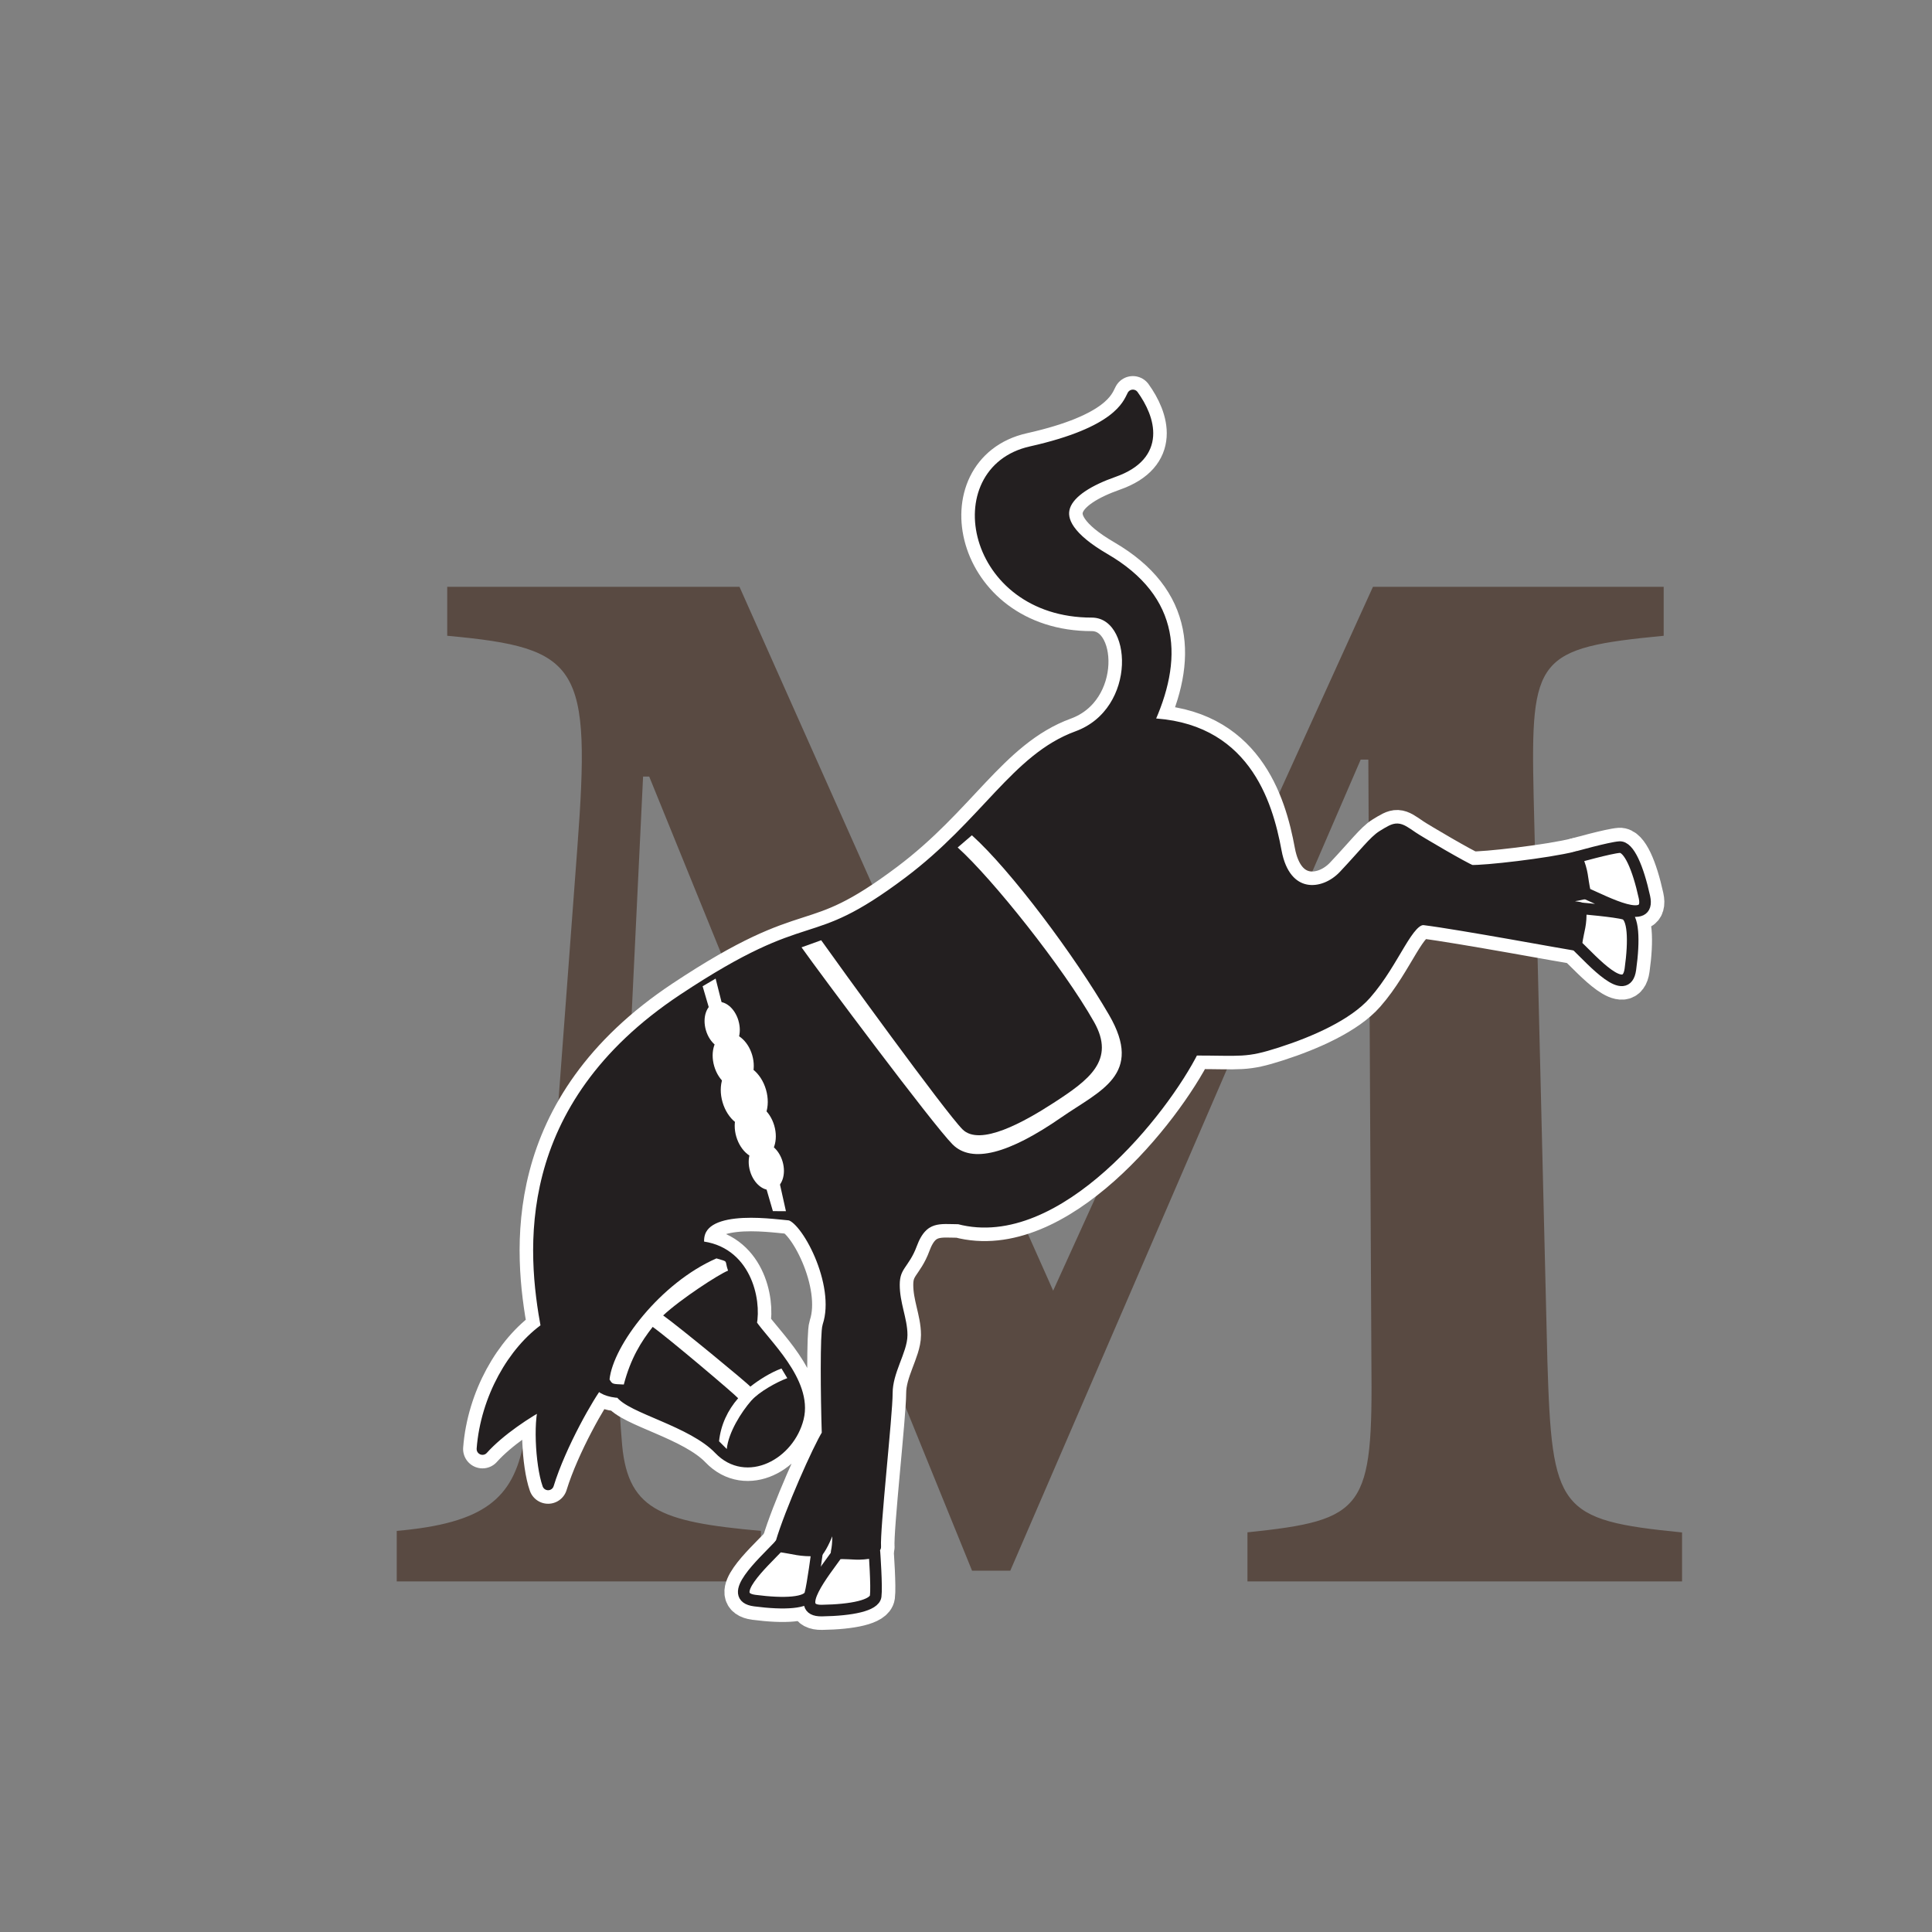 <svg xmlns="http://www.w3.org/2000/svg" viewBox="0 0 250 250"><rect x="0" y="0" width="250" height="250" fill="#808080" stroke="none"/><path d="M161.42 204.62v-6.336c15.245-1.584 16.235-2.97 16.038-22.176l-.396-77.813h-.99l-45.34 104.95h-4.949l-41.777-102.76h-.792l-2.574 53.459c-.792 16.434-.792 25.344-.198 32.273.594 9.108 4.752 10.692 18.018 11.88v6.534H51.337v-6.534c11.286-.99 15.048-4.158 16.434-11.483 1.188-6.534 2.574-16.236 3.96-37.026l2.97-39.797c1.782-23.76.396-25.938-16.83-27.522v-6.336h37.818l40.59 91.079 41.381-91.079h37.62v6.336c-16.435 1.584-17.226 2.772-16.83 20.592l1.782 73.259c.594 19.206 1.386 20.592 17.424 22.176v6.336h-56.23z" fill="#594A42"/><path d="M123.93 109.67c4.494 4.045 13.679 15.561 17.641 22.575 2.805 4.966-.652 7.495-5.256 10.479-3.768 2.441-9.515 5.666-11.764 3.418-2.245-2.246-16.226-21.552-18.289-24.473l-2.545.916c2.295 3.25 17.045 23 19.546 25.5 2.499 2.5 7.279 1.216 14.083-3.5 5.018-3.477 10.666-5.5 6.167-13.25-4.501-7.75-12.75-18.75-17.751-23.25l-1.84 1.58z" fill="#FFF"/><g stroke-linejoin="round" stroke="#FFF" stroke-linecap="round" stroke-width="5"><path d="M62.426 187.5c.499-6.499 4-12.666 8.332-15.666-1.833-9.834-3.604-28.386 17.667-42.5 17.333-11.502 16.083-5.335 29.167-15.168 10.021-7.531 13.981-15.962 21.833-18.832 8.667-3.168 8.06-16.167 1.834-16.167-15.5 0-19.001-18.166-7.834-20.667 11.212-2.511 12.5-6 13.167-7.333 2.167 3 3.665 7.669-2.5 9.834-6.166 2.166-10.333 5.999-1.167 11.332 9.167 5.334 9.438 13.001 5.552 21.334 12.449.333 15.447 10.167 16.614 16.5 1.168 6.333 6.168 6 8.834 3.166 2.666-2.833 3.919-4.502 5-5.166 1.9-1.167 1.9-1.167 3.834.166.822.567 6.844 4.094 7.619 4.339 1.626.087 10.039-.858 13.63-1.755.62 1.567 1.001 3.087 1.101 4.622.015.22-6.196 1.021-6.194 1.241.003.251 5.641.512 5.628.765-.075 1.519.099 3.099-.58 4.742-.704-.083-15.2-2.769-19.644-3.316-2.178-.268-3.823 5.349-7.598 9.65-2.354 2.682-7.087 4.806-11.471 6.212-4.19 1.345-4.49 1.001-10.825 1.001-3.917 7.834-17.667 25.209-30.334 21.833-2.332 0-4.729-.578-6.166 3.333-.94 2.562-2.249 2.749-2.249 5.25 0 2.5.999 4.5.999 6.501 0 1.998-1.917 4.664-1.917 7.499 0 2.834-1.667 17.75-1.5 19.917-1.666.5-4.332.666-4.999.666.499-2.166-.168-5.666-.168-5.666s-1 4.001-2.333 5.666c-2.333.334-5.72-.111-4.667-1.167 1.168-3.999 4.833-12.249 6-14.082-.165-5.028-.225-13.073.084-14 1.834-5.5-2.916-14.25-5.083-14.417-2.167-.168-12.666-1.833-11.667 4.168 6 .498 7.378 6.855 6.75 9.998 1.667 2.5 7.249 7.5 6.083 12.166-1.166 4.668-6.667 7.667-10.167 4-3.5-3.665-11.569-5.344-12.819-7.344-1.513-.07-2.462-.533-2.846-1.155-1.168 1.418-4.916 7.919-6.501 13.085-.916-2.584-1.25-8.917-.249-10.668-2.41 1.25-6.076 3.67-8.242 6.09z" fill="#231F20"/><path d="M100.76 200.08c-2.088 2.205-6.921 6.538-3.088 7.038 3.834.5 6.834.334 7.168-.834.332-1.166.916-5.668.916-5.668-2.35.09-2.75-.24-5-.54z" fill="#FFF"/><path d="M108.38 201c-1.747 2.481-5.902 7.468-2.037 7.408s6.81-.659 6.97-1.862c.162-1.2-.16-5.705-.16-5.705-2.3.43-2.5.12-4.77.16zM203.96 122.28c2.186 2.107 6.473 6.98 7.009 3.151.537-3.829.396-6.831-.768-7.174-1.163-.345-5.661-.72-5.661-.72.07 2.34-.26 2.49-.58 4.74zM205.12 115.56c2.781 1.216 8.5 4.287 7.666.512-.831-3.774-2.008-6.54-3.219-6.456-1.21.083-5.559 1.3-5.559 1.3.88 2.17.62 2.42 1.11 4.65z" fill="#FFF"/></g><g stroke-linejoin="round" stroke="#231F20" stroke-linecap="round" stroke-width="1.5"><path d="M62.426 187.5c.499-6.499 4-12.666 8.332-15.666-1.833-9.834-3.604-28.386 17.667-42.5 17.333-11.502 16.083-5.335 29.167-15.168 10.021-7.531 13.981-15.962 21.833-18.832 8.667-3.168 8.06-16.167 1.834-16.167-15.5 0-19.001-18.166-7.834-20.667 11.212-2.511 12.5-6 13.167-7.333 2.167 3 3.665 7.669-2.5 9.834-6.166 2.166-10.333 5.999-1.167 11.332 9.167 5.334 9.438 13.001 5.552 21.334 12.449.333 15.447 10.167 16.614 16.5 1.168 6.333 6.168 6 8.834 3.166 2.666-2.833 3.919-4.502 5-5.166 1.9-1.167 1.9-1.167 3.834.166.822.567 6.844 4.094 7.619 4.339 1.626.087 10.039-.858 13.63-1.755.62 1.567 1.001 3.087 1.101 4.622.015.22-6.196 1.021-6.194 1.241.003.251 5.641.512 5.628.765-.075 1.519.099 3.099-.58 4.742-.704-.083-15.2-2.769-19.644-3.316-2.178-.268-3.823 5.349-7.598 9.65-2.354 2.682-7.087 4.806-11.471 6.212-4.19 1.345-4.49 1.001-10.825 1.001-3.917 7.834-17.667 25.209-30.334 21.833-2.332 0-4.729-.578-6.166 3.333-.94 2.562-2.249 2.749-2.249 5.25 0 2.5.999 4.5.999 6.501 0 1.998-1.917 4.664-1.917 7.499 0 2.834-1.667 17.75-1.5 19.917-1.666.5-4.332.666-4.999.666.499-2.166-.168-5.666-.168-5.666s-1 4.001-2.333 5.666c-2.333.334-5.72-.111-4.667-1.167 1.168-3.999 4.833-12.249 6-14.082-.165-5.028-.225-13.073.084-14 1.834-5.5-2.916-14.25-5.083-14.417-2.167-.168-12.666-1.833-11.667 4.168 6 .498 7.378 6.855 6.75 9.998 1.667 2.5 7.249 7.5 6.083 12.166-1.166 4.668-6.667 7.667-10.167 4-3.5-3.665-11.569-5.344-12.819-7.344-1.513-.07-2.462-.533-2.846-1.155-1.168 1.418-4.916 7.919-6.501 13.085-.916-2.584-1.25-8.917-.249-10.668-2.41 1.25-6.076 3.67-8.242 6.09z" fill="#231F20"/><path d="M100.76 200.08c-2.088 2.205-6.921 6.538-3.088 7.038 3.834.5 6.834.334 7.168-.834.332-1.166.916-5.668.916-5.668-2.35.09-2.75-.24-5-.54z" fill="#FFF"/><path d="M108.38 201c-1.747 2.481-5.902 7.468-2.037 7.408s6.81-.659 6.97-1.862c.162-1.2-.16-5.705-.16-5.705-2.3.43-2.5.12-4.77.16zM203.96 122.28c2.186 2.107 6.473 6.98 7.009 3.151.537-3.829.396-6.831-.768-7.174-1.163-.345-5.661-.72-5.661-.72.07 2.34-.26 2.49-.58 4.74zM205.12 115.56c2.781 1.216 8.5 4.287 7.666.512-.831-3.774-2.008-6.54-3.219-6.456-1.21.083-5.559 1.3-5.559 1.3.88 2.17.62 2.42 1.11 4.65z" fill="#FFF"/></g><path d="M97.254 181.21c.94-1.082 3.255-2.381 4.621-2.877l-.75-1.25c-1.365.496-2.905 1.455-4.029 2.348-.417-.5-9.321-7.825-11.284-9.213 2.239-2.1 7.189-5.324 8.397-5.799-.501-1.416.165-1.083-1.5-1.584-7.25 3.167-13.373 11.252-13.835 15.666.386.621.333.586 1.846.656.889-3.392 2.243-5.545 3.738-7.457 1.962 1.387 10.644 8.732 11.059 9.232-1.337 1.535-2.245 3.42-2.472 5.568l.999 1.001c.222-2.16 1.867-4.77 3.205-6.3zM123.93 109.67c4.494 4.045 13.679 15.561 17.641 22.575 2.805 4.966-.652 7.495-5.256 10.479-3.768 2.441-9.515 5.666-11.764 3.418-2.245-2.246-16.226-21.552-18.289-24.473l-2.545.916c2.295 3.25 17.045 23 19.546 25.5 2.499 2.5 7.279 1.216 14.083-3.5 5.018-3.477 10.666-5.5 6.167-13.25-4.501-7.75-12.75-18.75-17.751-23.25l-1.84 1.58z" fill="#FFF"/><ellipse rx="2.926" ry="4.153" transform="rotate(-16.321 96.312 141.816)" cy="141.81" cx="96.309" fill="#FFF"/><ellipse rx="2.56" ry="3.635" transform="rotate(-16.307 94.886 137.256)" cy="137.25" cx="94.879" fill="#FFF"/><ellipse rx="2.559" ry="3.636" transform="rotate(-16.321 97.75 146.382)" cy="146.36" cx="97.737" fill="#FFF"/><path d="M95.555 132.08c.485 1.65-.066 3.266-1.228 3.606-1.165.339-2.499-.724-2.983-2.374-.481-1.65.068-3.266 1.23-3.605 1.163-.35 2.498.71 2.981 2.36z" fill="#FFF"/><ellipse rx="2.193" ry="3.115" transform="rotate(-16.315 99.186 150.942)" cy="150.92" cx="99.167" fill="#FFF"/><path fill="#FFF" d="M93.514 130.25l-1.681.49-.914-3.12 1.683-.99zM101.7 156.73l-1.69-.01-.908-3.12 1.678-.99z"/></svg>